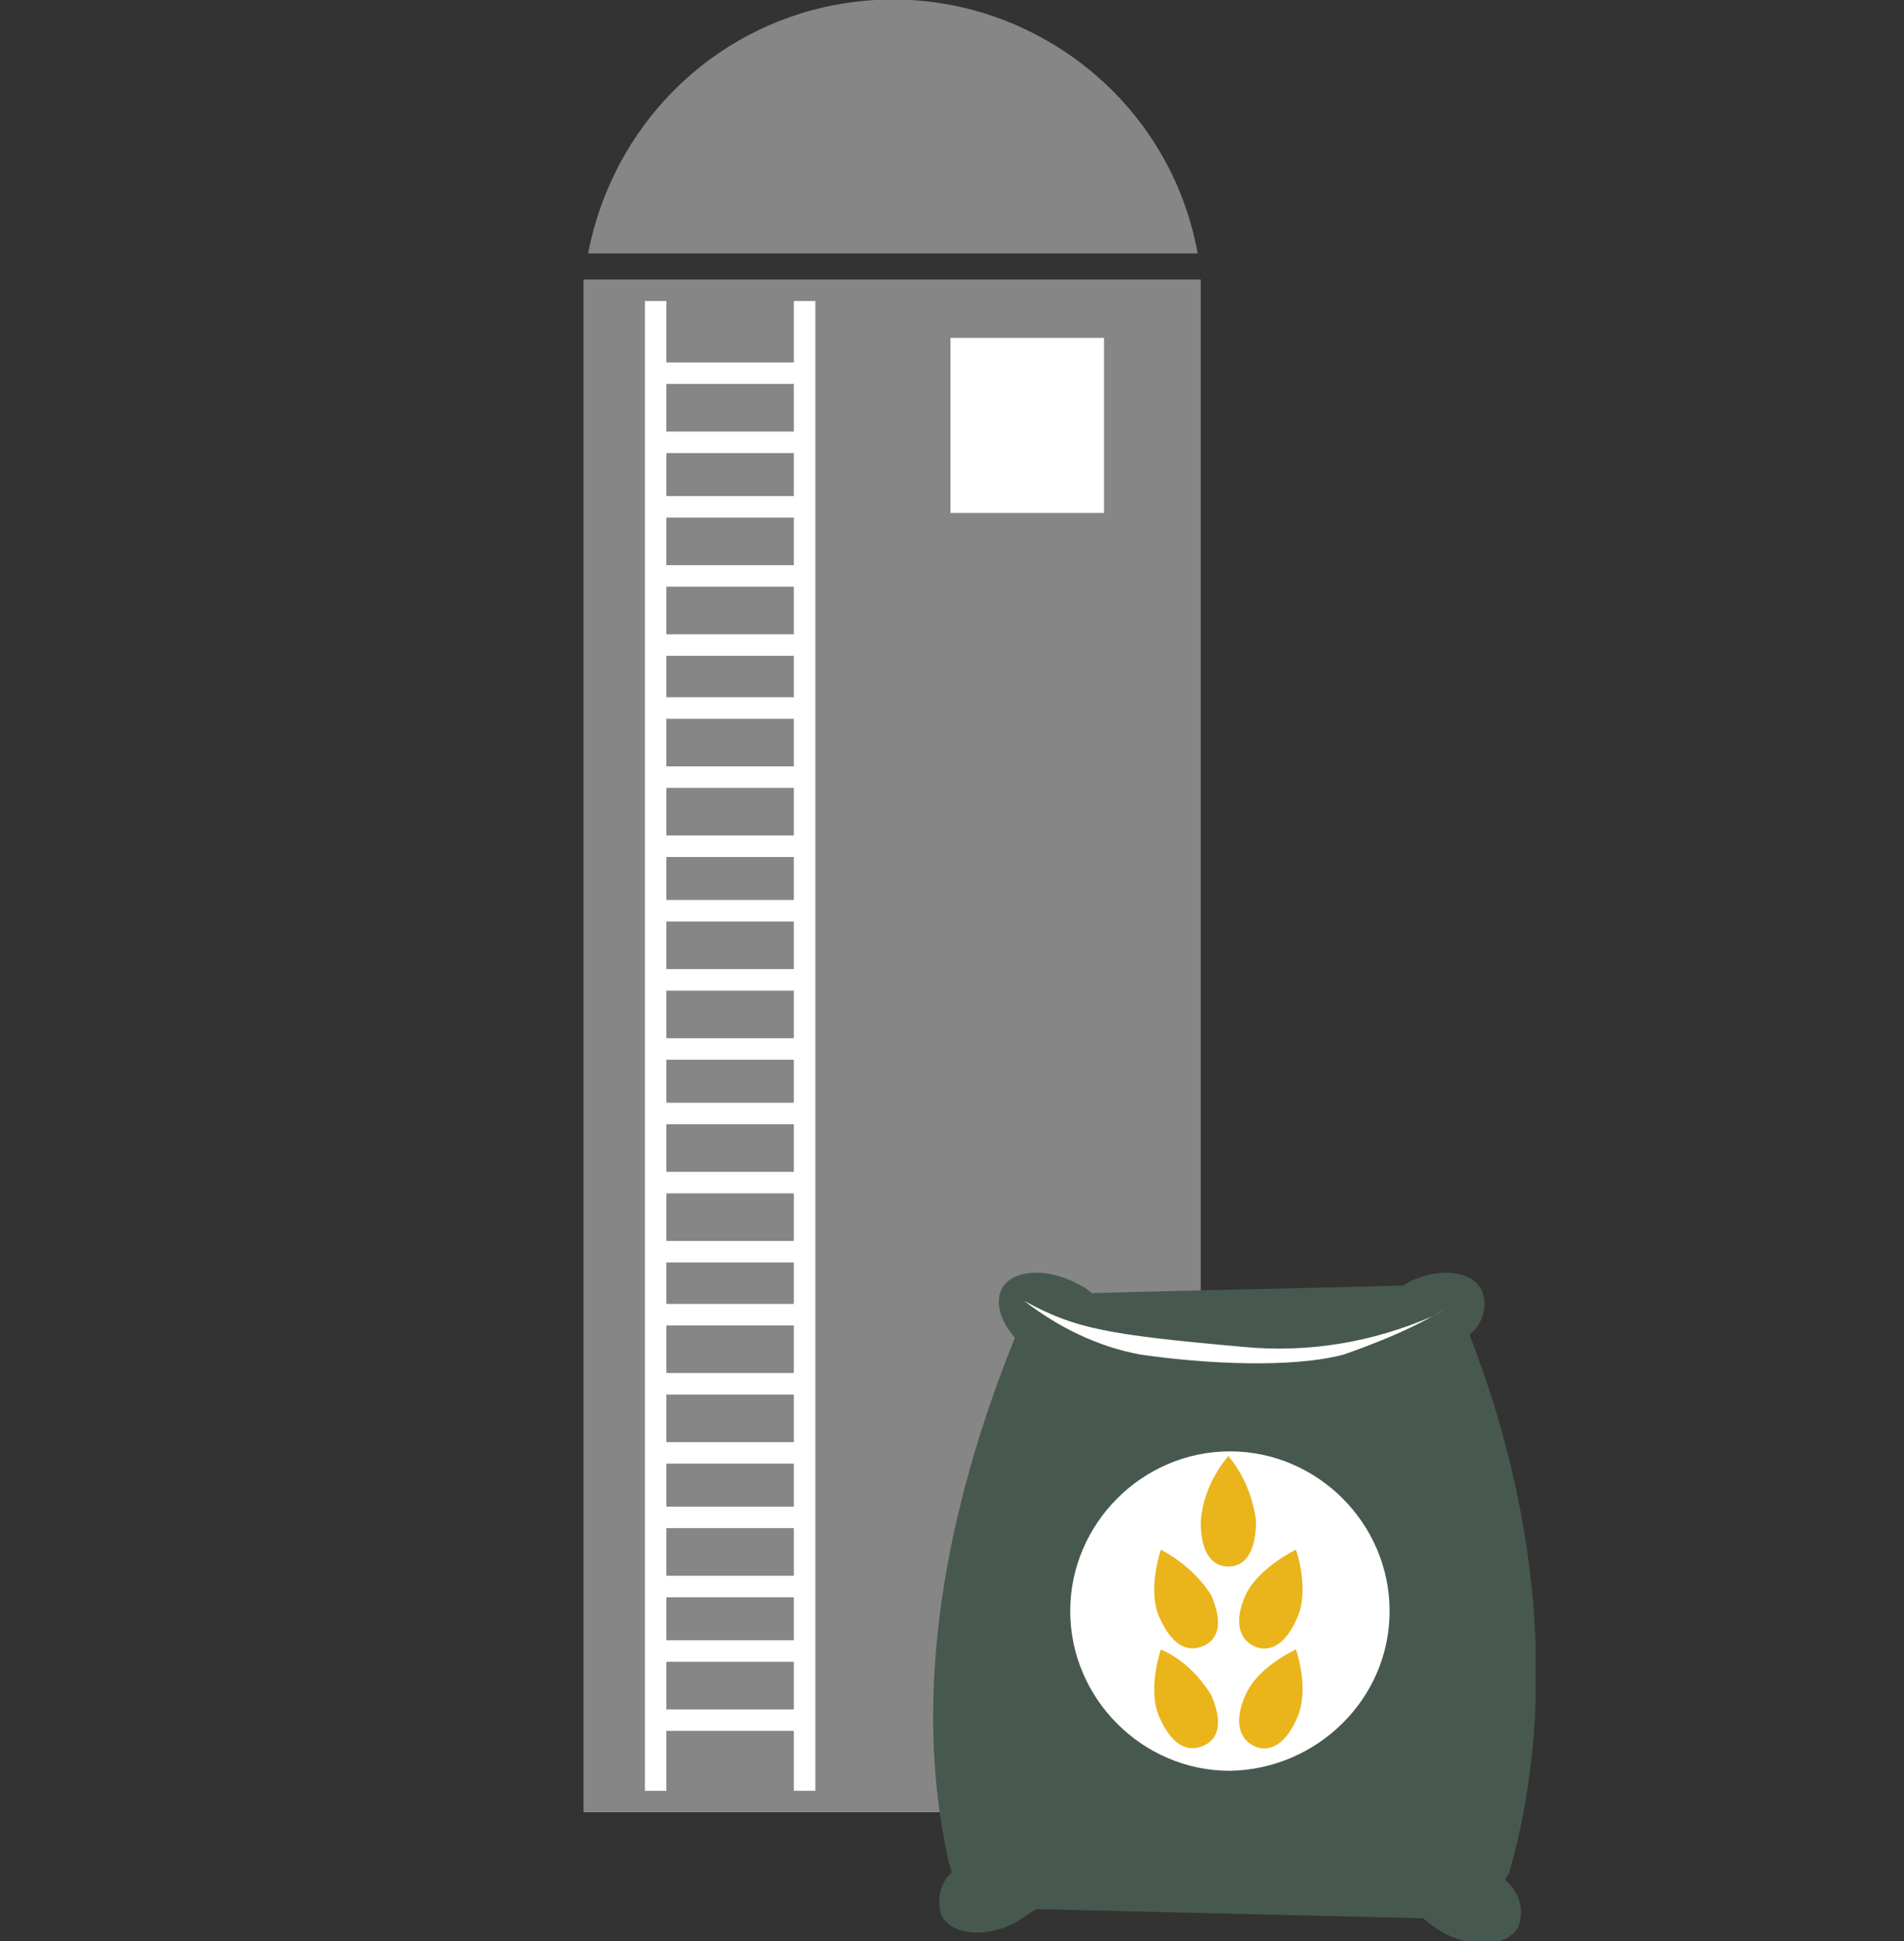 <?xml version="1.0" encoding="utf-8"?>
<!-- Generator: Adobe Illustrator 27.8.0, SVG Export Plug-In . SVG Version: 6.00 Build 0)  -->
<svg version="1.1" id="Gruppe_228" xmlns="http://www.w3.org/2000/svg" xmlns:xlink="http://www.w3.org/1999/xlink" x="0px" y="0px"
	 width="124px" height="126.4px" viewBox="0 0 124 126.4" style="enable-background:new 0 0 124 126.4;" xml:space="preserve">
<rect x="0" y="0" width="124" height="126.4" fill="#333333" stroke="none"/>
<style type="text/css">
	.st0{fill:#868686;}
	.st1{clip-path:url(#SVGID_00000016775561141610676360000011016642568402472367_);}
	.st2{fill:#FFFFFF;}
	.st3{fill:#EAB41B;}
	.st4{fill:#47594F;}
</style>
<rect id="Rechteck_104" x="38" y="18.2" class="st0" width="40.2" height="99.8"/>
<g id="Gruppe_133">
	<g>
		<defs>
			<rect id="SVGID_1_" x="38" width="62" height="126.4"/>
		</defs>
		<clipPath id="SVGID_00000078029469333877681140000014320956912382398101_">
			<use xlink:href="#SVGID_1_"  style="overflow:visible;"/>
		</clipPath>
		<g id="Gruppe_132" style="clip-path:url(#SVGID_00000078029469333877681140000014320956912382398101_);">
			<path id="Pfad_292" class="st0" d="M78,16.5C76,5.5,65.4-1.7,54.5,0.3c-8.2,1.5-14.6,7.9-16.2,16.2H78z"/>
			<rect id="Rechteck_105" x="51.7" y="19.6" class="st2" width="1.4" height="97"/>
			<rect id="Rechteck_106" x="42" y="19.6" class="st2" width="1.4" height="97"/>
			<rect id="Rechteck_107" x="42.8" y="23.6" class="st2" width="9.7" height="1.4"/>
			<rect id="Rechteck_108" x="42.8" y="28.1" class="st2" width="9.7" height="1.4"/>
			<rect id="Rechteck_109" x="42.8" y="32.3" class="st2" width="9.7" height="1.4"/>
			<rect id="Rechteck_110" x="42.8" y="36.8" class="st2" width="9.7" height="1.4"/>
			<rect id="Rechteck_111" x="42.8" y="41.3" class="st2" width="9.7" height="1.4"/>
			<rect id="Rechteck_112" x="42.8" y="45.4" class="st2" width="9.7" height="1.4"/>
			<rect id="Rechteck_113" x="42.8" y="49.9" class="st2" width="9.7" height="1.4"/>
			<rect id="Rechteck_114" x="42.8" y="54.4" class="st2" width="9.7" height="1.4"/>
			<rect id="Rechteck_115" x="42.8" y="58.6" class="st2" width="9.7" height="1.4"/>
			<rect id="Rechteck_116" x="42.8" y="63.1" class="st2" width="9.7" height="1.4"/>
			<rect id="Rechteck_117" x="42.8" y="67.6" class="st2" width="9.7" height="1.4"/>
			<rect id="Rechteck_118" x="42.8" y="71.8" class="st2" width="9.7" height="1.4"/>
			<rect id="Rechteck_119" x="42.8" y="76.3" class="st2" width="9.7" height="1.4"/>
			<rect id="Rechteck_120" x="42.8" y="80.8" class="st2" width="9.7" height="1.4"/>
			<rect id="Rechteck_121" x="42.8" y="84.9" class="st2" width="9.7" height="1.4"/>
			<rect id="Rechteck_122" x="42.8" y="89.4" class="st2" width="9.7" height="1.4"/>
			<rect id="Rechteck_123" x="42.8" y="93.9" class="st2" width="9.7" height="1.4"/>
			<rect id="Rechteck_124" x="42.8" y="98.1" class="st2" width="9.7" height="1.4"/>
			<rect id="Rechteck_125" x="42.8" y="102.6" class="st2" width="9.7" height="1.4"/>
			<rect id="Rechteck_126" x="42.8" y="106.8" class="st2" width="9.7" height="1.4"/>
			<rect id="Rechteck_127" x="42.8" y="111.3" class="st2" width="9.7" height="1.4"/>
			<rect id="Rechteck_128" x="61.9" y="22" class="st2" width="10" height="11.4"/>
			<path id="Pfad_293" class="st2" d="M67,83.7L66,85.1l3,3.2l0.8,7.2L65,108.9l1.7,5.4l13.6,5.9l11.2-4l1.4-7.4l1.1-15l0.5-9.3
				l-8.4,1.9l-11.1,0.1L67,83.7z"/>
			<path id="Pfad_294" class="st3" d="M75.6,100.9c0,0-0.9,2.6-0.1,4.4c0.8,1.8,1.8,2.3,2.8,1.9s1.4-1.4,0.6-3.3
				C78.1,102.6,76.9,101.6,75.6,100.9"/>
			<path id="Pfad_295" class="st3" d="M75.6,107.4c0,0-0.9,2.6-0.1,4.4c0.8,1.8,1.8,2.3,2.8,1.9s1.4-1.4,0.6-3.3
				C78.1,109.1,77,108,75.6,107.4"/>
			<path id="Pfad_296" class="st4" d="M98.3,121.9c3.2-11.3,1.8-23.7-2.6-35c0.9-0.7,1.2-1.9,0.8-2.9c-0.7-1.3-2.8-1.5-4.8-0.5
				c-0.1,0.1-0.2,0.1-0.3,0.2c-6.8,0.2-13.5,0.3-20.3,0.5c-0.3-0.3-0.7-0.5-1.1-0.7c-2-1-4.2-0.8-4.8,0.5c-0.4,0.9,0,2.1,0.9,3.1
				c-4.5,11.1-6.8,23.2-4.3,34.2c0.1,0.2,0.1,0.4,0.2,0.6c-0.8,0.7-1,1.8-0.7,2.8c0.7,1.3,2.8,1.5,4.8,0.5c0.5-0.3,0.9-0.6,1.4-0.9
				l25.2,0.6c0.4,0.4,0.9,0.7,1.4,1c2,1,4.2,0.8,4.8-0.5c0.4-1.1,0-2.3-0.9-3C98.2,122.2,98.2,122,98.3,121.9 M80.1,115.3
				c-5.7,0-10.4-4.7-10.4-10.4c0-5.7,4.7-10.4,10.4-10.4c5.7,0,10.4,4.7,10.4,10.4C90.5,110.6,85.8,115.2,80.1,115.3
				C80.1,115.3,80.1,115.3,80.1,115.3 M93.3,85.7c-1.8,1-3.8,1.8-5.8,2.5c-3.4,0.9-9.1,0.6-13.2,0c-2.8-0.5-5.4-1.8-7.6-3.5
				C70,86.5,72,86.9,81,87.7C85.2,88.1,89.4,87.4,93.3,85.7c1.1-0.6,1.9-1.1,1.9-1.1C94.5,85,93.9,85.4,93.3,85.7"/>
			<path id="Pfad_297" class="st3" d="M81.8,99C81.6,97.5,81,96,80,94.8c-1,1.2-1.7,2.7-1.8,4.3c0,2.1,0.8,2.9,1.8,2.9
				S81.8,101.2,81.8,99"/>
			<path id="Pfad_298" class="st3" d="M81.1,110.4c-0.8,1.8-0.3,2.9,0.6,3.3c0.9,0.4,2,0,2.8-1.9s-0.1-4.4-0.1-4.4
				S81.9,108.5,81.1,110.4"/>
			<path id="Pfad_299" class="st3" d="M81.1,103.9c-0.8,1.8-0.3,2.9,0.6,3.3c0.9,0.4,2,0,2.8-1.9s-0.1-4.4-0.1-4.4
				S81.9,102.1,81.1,103.9"/>
		</g>
	</g>
</g>
</svg>
